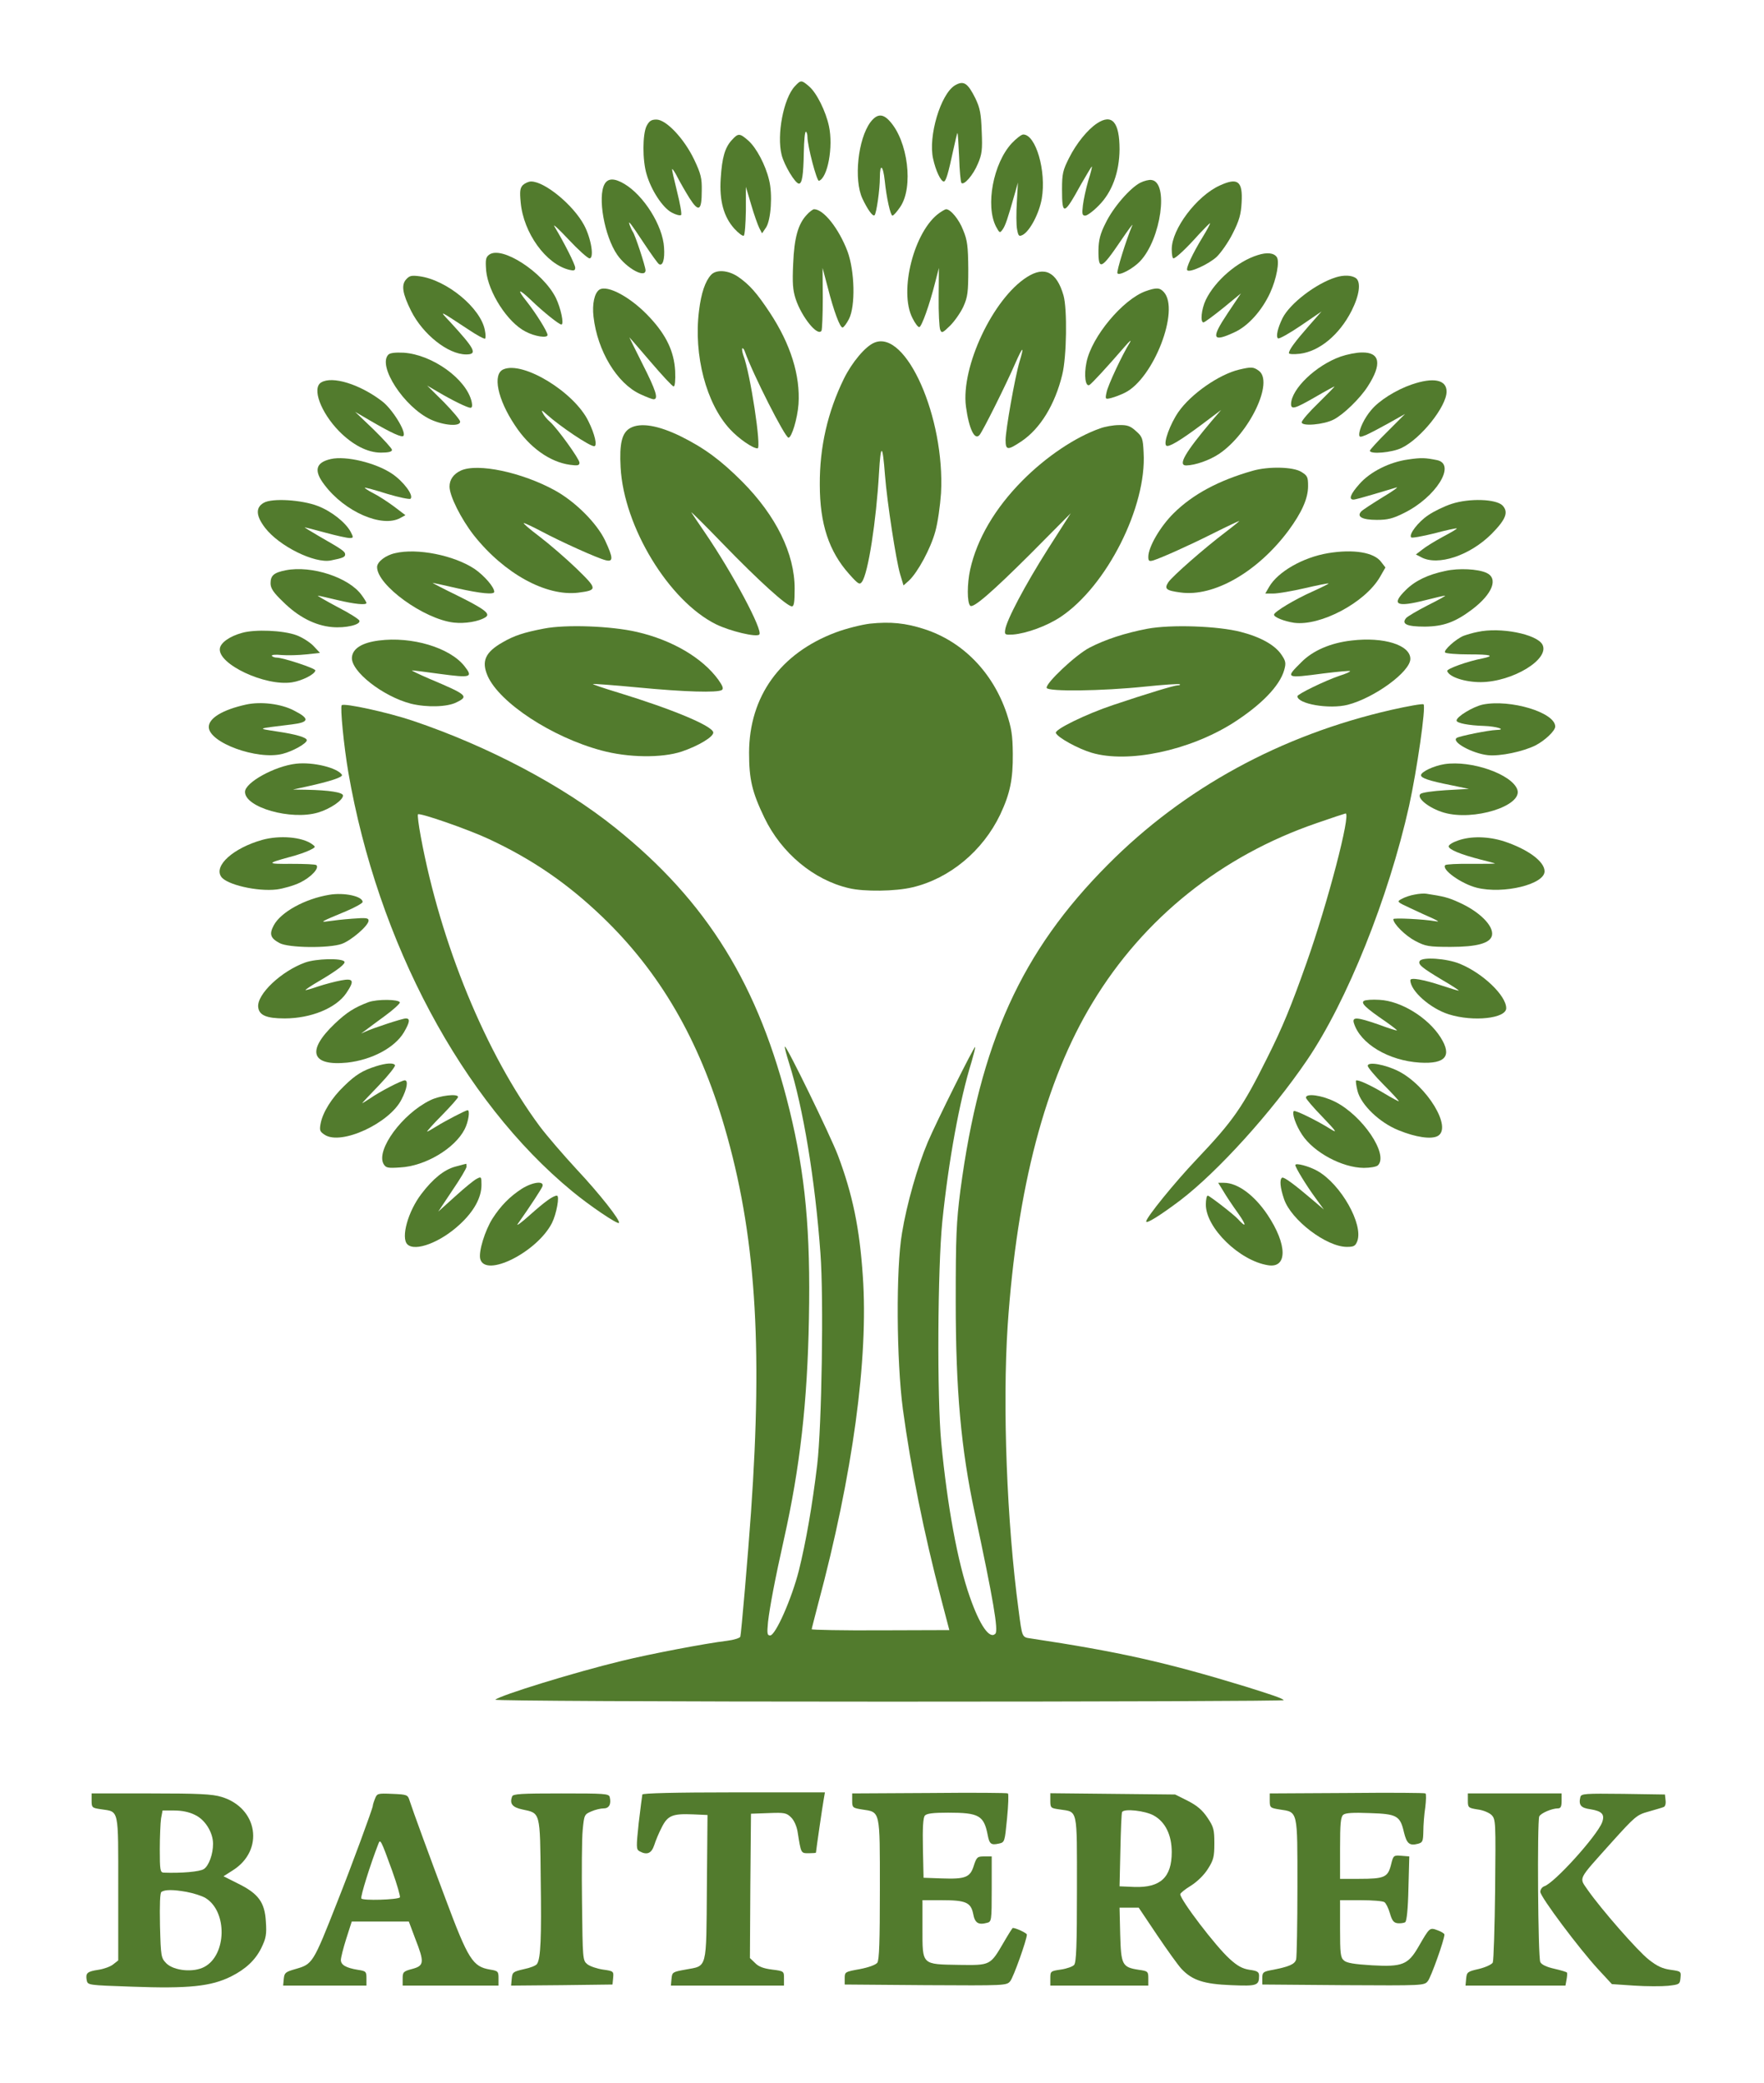 <?xml version="1.0" encoding="UTF-8"?> <svg xmlns="http://www.w3.org/2000/svg" width="72" height="85" viewBox="0 0 72 85" fill="none"><path d="M32.444 3.519C31.983 4.007 31.696 5.497 31.904 6.324C32.009 6.743 32.461 7.492 32.609 7.492C32.739 7.492 32.791 7.152 32.809 6.211C32.818 5.732 32.852 5.349 32.896 5.375C32.931 5.392 32.957 5.488 32.957 5.584C32.957 5.958 33.339 7.405 33.426 7.378C33.783 7.256 34.017 5.993 33.835 5.148C33.705 4.539 33.331 3.781 33.017 3.519C32.713 3.258 32.687 3.258 32.444 3.519Z" fill="#527B2D"></path><path d="M38.974 3.485C38.391 3.842 37.878 5.566 38.087 6.481C38.191 6.96 38.4 7.405 38.522 7.405C38.609 7.405 38.704 7.082 38.913 6.107C38.991 5.749 39.061 5.445 39.078 5.427C39.096 5.41 39.122 5.845 39.148 6.394C39.165 6.952 39.209 7.431 39.243 7.466C39.348 7.57 39.722 7.143 39.913 6.682C40.078 6.298 40.104 6.115 40.07 5.366C40.044 4.626 40 4.408 39.809 4.007C39.496 3.38 39.331 3.275 38.974 3.485Z" fill="#527B2D"></path><path d="M35.53 4.983C35.017 5.671 34.843 7.335 35.2 8.101C35.409 8.546 35.626 8.851 35.696 8.781C35.774 8.703 35.913 7.736 35.913 7.248C35.913 6.647 36.043 6.734 36.113 7.378C36.183 8.075 36.348 8.798 36.426 8.798C36.469 8.798 36.609 8.642 36.739 8.45C37.296 7.648 37.061 5.741 36.304 4.931C36.026 4.626 35.791 4.643 35.53 4.983Z" fill="#527B2D"></path><path d="M26.391 5.14C26.226 5.471 26.217 6.533 26.391 7.108C26.583 7.77 27.044 8.467 27.409 8.668C27.583 8.764 27.757 8.807 27.8 8.772C27.835 8.737 27.757 8.302 27.635 7.814C27.513 7.326 27.417 6.908 27.435 6.899C27.452 6.882 27.557 7.039 27.661 7.248C27.765 7.448 27.983 7.831 28.148 8.093C28.522 8.676 28.643 8.598 28.643 7.779C28.652 7.274 28.609 7.091 28.331 6.507C27.922 5.654 27.191 4.878 26.791 4.878C26.583 4.878 26.496 4.939 26.391 5.14Z" fill="#527B2D"></path><path d="M44.774 5.035C44.391 5.288 43.931 5.854 43.635 6.446C43.383 6.943 43.348 7.091 43.348 7.727C43.348 8.816 43.426 8.79 44.13 7.509C44.357 7.117 44.548 6.795 44.565 6.795C44.583 6.795 44.522 7.056 44.417 7.378C44.322 7.709 44.226 8.154 44.2 8.38C44.157 8.729 44.174 8.798 44.296 8.798C44.374 8.798 44.626 8.615 44.852 8.38C45.391 7.84 45.687 7.03 45.696 6.098C45.696 4.983 45.391 4.626 44.774 5.035Z" fill="#527B2D"></path><path d="M29.87 5.715C29.591 6.019 29.47 6.42 29.417 7.283C29.357 8.189 29.539 8.842 29.965 9.321C30.139 9.513 30.313 9.643 30.357 9.617C30.4 9.591 30.435 9.129 30.444 8.598V7.622L30.661 8.354C30.774 8.746 30.93 9.182 30.991 9.304L31.104 9.521L31.27 9.277C31.47 8.964 31.539 7.919 31.391 7.344C31.244 6.725 30.87 6.028 30.548 5.741C30.191 5.427 30.131 5.427 29.87 5.715Z" fill="#527B2D"></path><path d="M41.296 5.845C40.539 6.664 40.217 8.389 40.652 9.243C40.8 9.513 40.809 9.521 40.922 9.365C41.035 9.208 41.13 8.929 41.426 7.884L41.548 7.448L41.504 8.241C41.478 8.676 41.478 9.182 41.513 9.356C41.565 9.635 41.591 9.661 41.748 9.582C42.043 9.417 42.417 8.703 42.522 8.101C42.713 6.978 42.278 5.488 41.765 5.488C41.687 5.488 41.478 5.654 41.296 5.845Z" fill="#527B2D"></path><path d="M24.678 7.509C24.383 8.032 24.67 9.635 25.191 10.393C25.574 10.95 26.348 11.368 26.348 11.028C26.348 10.88 25.922 9.574 25.826 9.452C25.791 9.399 25.739 9.286 25.704 9.19C25.617 8.946 25.722 9.077 26.304 9.957C26.583 10.375 26.843 10.741 26.896 10.776C27.052 10.872 27.139 10.584 27.104 10.096C27.052 9.208 26.278 7.971 25.478 7.5C25.078 7.265 24.817 7.265 24.678 7.509Z" fill="#527B2D"></path><path d="M46.539 7.457C46.122 7.675 45.435 8.459 45.122 9.112C44.904 9.539 44.844 9.8 44.835 10.192C44.826 11.063 44.948 11.002 45.757 9.809C46.052 9.373 46.261 9.095 46.218 9.19C45.965 9.783 45.565 11.081 45.609 11.15C45.678 11.264 46.244 10.967 46.539 10.654C47.391 9.748 47.713 7.431 47 7.344C46.904 7.326 46.696 7.378 46.539 7.457Z" fill="#527B2D"></path><path d="M21.339 7.553C21.226 7.675 21.209 7.805 21.252 8.258C21.365 9.504 22.287 10.784 23.243 11.011C23.426 11.055 23.478 11.037 23.478 10.924C23.478 10.793 23.035 9.913 22.626 9.234C22.556 9.112 22.817 9.356 23.209 9.774C23.609 10.201 23.991 10.541 24.061 10.541C24.261 10.541 24.13 9.73 23.843 9.19C23.4 8.363 22.235 7.405 21.678 7.405C21.574 7.405 21.426 7.474 21.339 7.553Z" fill="#527B2D"></path><path d="M49.783 7.57C48.844 7.997 47.826 9.347 47.826 10.166C47.826 10.366 47.852 10.541 47.896 10.541C47.991 10.541 48.435 10.123 48.939 9.556C49.191 9.286 49.391 9.086 49.391 9.112C49.391 9.147 49.261 9.391 49.096 9.661C48.67 10.358 48.391 10.959 48.461 11.028C48.565 11.133 49.322 10.784 49.652 10.488C49.826 10.323 50.13 9.896 50.313 9.53C50.583 8.999 50.652 8.746 50.678 8.267C50.73 7.387 50.522 7.23 49.783 7.57Z" fill="#527B2D"></path><path d="M32.922 8.772C32.574 9.147 32.417 9.704 32.374 10.767C32.339 11.551 32.357 11.83 32.478 12.204C32.722 12.936 33.374 13.746 33.531 13.494C33.557 13.441 33.583 12.84 33.583 12.161L33.574 10.933L33.783 11.717C34.035 12.71 34.287 13.372 34.391 13.363C34.444 13.354 34.557 13.197 34.652 13.015C34.922 12.483 34.887 11.055 34.591 10.253C34.235 9.321 33.617 8.537 33.226 8.537C33.183 8.537 33.035 8.642 32.922 8.772Z" fill="#527B2D"></path><path d="M38.348 8.685C37.313 9.408 36.678 11.882 37.244 12.98C37.348 13.189 37.47 13.354 37.522 13.346C37.617 13.337 37.939 12.44 38.165 11.542L38.322 10.933L38.313 12.109C38.304 12.753 38.339 13.363 38.374 13.45C38.435 13.607 38.47 13.589 38.783 13.285C38.965 13.102 39.209 12.753 39.322 12.509C39.496 12.117 39.522 11.934 39.522 10.976C39.513 10.053 39.487 9.809 39.313 9.391C39.148 8.955 38.8 8.537 38.617 8.537C38.583 8.537 38.461 8.607 38.348 8.685Z" fill="#527B2D"></path><path d="M19.965 10.393C19.826 10.497 19.809 10.593 19.843 11.046C19.93 11.926 20.713 13.154 21.452 13.529C21.826 13.729 22.348 13.807 22.348 13.668C22.348 13.537 21.887 12.797 21.504 12.309C21.078 11.778 21.157 11.752 21.678 12.248C22.174 12.727 22.817 13.241 22.913 13.241C23.035 13.241 22.887 12.562 22.687 12.152C22.165 11.107 20.478 10.009 19.965 10.393Z" fill="#527B2D"></path><path d="M51.331 10.41C50.513 10.663 49.6 11.447 49.218 12.231C49.035 12.614 48.983 13.154 49.122 13.154C49.165 13.154 49.531 12.884 49.931 12.562L50.652 11.969L50.104 12.788C49.417 13.816 49.478 13.982 50.391 13.555C50.948 13.302 51.513 12.666 51.844 11.943C52.104 11.377 52.235 10.663 52.113 10.488C51.991 10.314 51.704 10.288 51.331 10.41Z" fill="#527B2D"></path><path d="M29.018 11.22C28.783 11.481 28.618 11.96 28.531 12.684C28.305 14.495 28.826 16.473 29.8 17.518C30.157 17.902 30.722 18.294 30.922 18.294C31.087 18.294 30.626 15.227 30.339 14.495C30.296 14.365 30.278 14.243 30.296 14.217C30.322 14.191 30.374 14.252 30.4 14.339C30.731 15.271 32.044 17.858 32.183 17.858C32.313 17.858 32.548 17.083 32.592 16.49C32.67 15.323 32.27 14.043 31.426 12.762C30.896 11.96 30.591 11.612 30.122 11.29C29.722 11.02 29.226 10.985 29.018 11.22Z" fill="#527B2D"></path><path d="M41.913 11.307C40.531 12.187 39.218 14.966 39.426 16.586C39.548 17.492 39.783 17.989 39.983 17.745C40.113 17.597 41.078 15.663 41.435 14.835C41.757 14.104 41.818 14.086 41.609 14.774C41.426 15.393 41.044 17.553 41.044 17.954C41.044 18.381 41.131 18.381 41.705 17.997C42.461 17.483 43.061 16.508 43.357 15.288C43.539 14.565 43.565 12.605 43.409 12.056C43.131 11.089 42.635 10.845 41.913 11.307Z" fill="#527B2D"></path><path d="M16.574 11.403C16.374 11.63 16.426 11.978 16.783 12.692C17.261 13.642 18.287 14.461 19.026 14.461C19.504 14.461 19.391 14.243 18.357 13.119C17.913 12.649 17.896 12.64 19.113 13.441C19.461 13.677 19.774 13.842 19.8 13.816C19.826 13.79 19.826 13.642 19.791 13.476C19.626 12.57 18.235 11.421 17.122 11.272C16.8 11.229 16.713 11.246 16.574 11.403Z" fill="#527B2D"></path><path d="M54.522 11.316C53.713 11.569 52.652 12.379 52.348 12.98C52.148 13.389 52.07 13.738 52.165 13.807C52.218 13.834 52.635 13.598 53.096 13.285L53.939 12.71L53.417 13.302C52.852 13.947 52.609 14.278 52.609 14.408C52.609 14.452 52.8 14.461 53.052 14.434C53.852 14.339 54.67 13.659 55.165 12.684C55.487 12.048 55.557 11.516 55.348 11.351C55.174 11.229 54.861 11.211 54.522 11.316Z" fill="#527B2D"></path><path d="M24.461 11.821C24.261 11.96 24.165 12.405 24.226 12.928C24.383 14.313 25.183 15.645 26.131 16.081C26.374 16.194 26.617 16.29 26.678 16.29C26.887 16.29 26.774 15.933 26.226 14.853C25.922 14.252 25.687 13.764 25.687 13.764C25.696 13.764 26.087 14.217 26.557 14.766C27.026 15.314 27.444 15.767 27.496 15.767C27.548 15.767 27.574 15.523 27.557 15.131C27.513 14.347 27.2 13.685 26.539 12.971C25.783 12.143 24.791 11.603 24.461 11.821Z" fill="#527B2D"></path><path d="M46.757 11.882C45.826 12.222 44.565 13.729 44.348 14.774C44.235 15.314 44.304 15.802 44.47 15.706C44.574 15.637 45.165 15.001 45.896 14.156C46.104 13.912 46.2 13.834 46.113 13.982C45.817 14.452 45.217 15.724 45.165 16.011C45.104 16.29 45.113 16.299 45.357 16.238C45.496 16.203 45.748 16.107 45.922 16.02C47.087 15.436 48.165 12.649 47.504 11.917C47.339 11.734 47.2 11.725 46.757 11.882Z" fill="#527B2D"></path><path d="M35.687 13.982C35.322 14.13 34.774 14.783 34.444 15.454C33.783 16.804 33.452 18.241 33.461 19.774C33.461 21.377 33.835 22.501 34.661 23.424C35.035 23.843 35.087 23.869 35.183 23.738C35.435 23.39 35.765 21.264 35.878 19.295C35.948 18.067 36.026 18.102 36.122 19.391C36.209 20.498 36.574 22.867 36.739 23.424L36.878 23.886L37.104 23.686C37.461 23.346 37.983 22.388 38.174 21.691C38.278 21.325 38.374 20.628 38.409 20.123C38.574 17.039 36.983 13.433 35.687 13.982Z" fill="#527B2D"></path><path d="M15.852 14.469C15.4 14.931 16.496 16.612 17.582 17.118C18.113 17.361 18.782 17.414 18.782 17.205C18.782 17.135 18.478 16.778 18.113 16.403L17.435 15.732L17.869 15.985C18.487 16.351 19.07 16.63 19.2 16.639C19.27 16.639 19.287 16.56 19.252 16.395C19.043 15.471 17.652 14.469 16.478 14.391C16.13 14.374 15.922 14.4 15.852 14.469Z" fill="#527B2D"></path><path d="M54.722 14.548C53.713 14.905 52.713 15.863 52.696 16.482C52.696 16.726 52.861 16.673 53.678 16.203C54.096 15.959 54.452 15.767 54.47 15.767C54.487 15.767 54.191 16.072 53.818 16.438C53.435 16.804 53.131 17.161 53.131 17.231C53.131 17.405 54.035 17.327 54.435 17.118C54.844 16.909 55.513 16.255 55.826 15.767C56.417 14.853 56.331 14.365 55.583 14.382C55.357 14.382 54.974 14.461 54.722 14.548Z" fill="#527B2D"></path><path d="M20.548 15.07C20.096 15.262 20.304 16.29 21.017 17.353C21.609 18.259 22.444 18.851 23.261 18.964C23.583 19.008 23.652 18.991 23.652 18.877C23.652 18.729 22.748 17.475 22.444 17.205C22.33 17.109 22.2 16.952 22.157 16.856C22.078 16.717 22.113 16.726 22.313 16.909C22.869 17.405 24.061 18.206 24.252 18.206C24.391 18.206 24.278 17.71 24.017 17.187C23.444 16.003 21.357 14.722 20.548 15.07Z" fill="#527B2D"></path><path d="M50.583 15.079C49.765 15.271 48.609 16.072 48.096 16.813C47.765 17.292 47.478 18.067 47.6 18.18C47.687 18.267 48.157 17.989 49.044 17.327L49.844 16.726L49.461 17.17C48.374 18.459 48.061 18.991 48.417 18.991C48.791 18.982 49.365 18.781 49.757 18.52C51 17.684 52.009 15.567 51.374 15.123C51.157 14.966 51.07 14.966 50.583 15.079Z" fill="#527B2D"></path><path d="M13.113 15.602C12.722 15.828 13.087 16.821 13.835 17.588C14.391 18.154 15 18.468 15.548 18.468C15.852 18.468 16 18.433 16 18.355C16 18.302 15.661 17.928 15.252 17.527L14.496 16.804L15.139 17.179C15.991 17.675 16.417 17.867 16.47 17.78C16.583 17.605 16 16.673 15.591 16.368C14.678 15.671 13.565 15.332 13.113 15.602Z" fill="#527B2D"></path><path d="M57.617 15.689C56.983 15.907 56.287 16.342 55.965 16.734C55.696 17.048 55.478 17.501 55.478 17.727C55.478 17.841 55.513 17.849 55.765 17.745C55.922 17.675 56.339 17.457 56.696 17.257L57.348 16.891L56.635 17.605C56.235 17.997 55.913 18.355 55.913 18.389C55.913 18.546 56.817 18.468 57.209 18.276C57.991 17.902 59.044 16.586 59.044 15.976C59.044 15.489 58.504 15.384 57.617 15.689Z" fill="#527B2D"></path><path d="M25.722 17.466C25.383 17.658 25.278 18.093 25.331 19.069C25.461 21.499 27.305 24.522 29.226 25.472C29.791 25.75 30.878 26.012 30.991 25.89C31.157 25.733 29.896 23.372 28.757 21.708C28.505 21.343 28.261 20.977 28.218 20.907C28.174 20.837 28.765 21.421 29.522 22.205C30.983 23.712 32.122 24.74 32.322 24.74C32.409 24.74 32.435 24.566 32.435 24.017C32.435 22.588 31.678 21.046 30.296 19.653C29.426 18.782 28.757 18.285 27.791 17.806C26.87 17.353 26.139 17.231 25.722 17.466Z" fill="#527B2D"></path><path d="M44.913 17.475C43.887 17.832 42.687 18.642 41.722 19.618C40.617 20.733 39.878 21.987 39.6 23.233C39.47 23.825 39.47 24.583 39.6 24.714C39.713 24.836 40.487 24.165 42.052 22.606L43.704 20.942L42.774 22.397C41.835 23.878 41.07 25.324 41.026 25.707C41 25.898 41.026 25.907 41.348 25.89C41.896 25.846 42.739 25.541 43.296 25.167C45.174 23.912 46.809 20.672 46.678 18.468C46.652 17.893 46.626 17.814 46.365 17.588C46.139 17.379 46.009 17.335 45.67 17.344C45.444 17.344 45.104 17.405 44.913 17.475Z" fill="#527B2D"></path><path d="M13.505 18.729C12.878 18.869 12.8 19.208 13.244 19.783C14.078 20.89 15.6 21.543 16.339 21.134L16.548 21.02L16.078 20.663C15.818 20.471 15.444 20.227 15.235 20.123C15.026 20.018 14.878 19.914 14.887 19.896C14.905 19.888 15.313 19.992 15.8 20.149C16.296 20.297 16.722 20.384 16.757 20.349C16.896 20.21 16.461 19.635 15.992 19.322C15.322 18.877 14.113 18.59 13.505 18.729Z" fill="#527B2D"></path><path d="M57.478 18.747C56.713 18.851 55.922 19.252 55.487 19.748C55.122 20.158 55.035 20.384 55.244 20.384C55.313 20.384 55.687 20.28 56.096 20.158C56.496 20.036 56.904 19.914 57 19.888C57.096 19.862 56.844 20.045 56.435 20.288C56.026 20.541 55.635 20.794 55.565 20.863C55.357 21.081 55.6 21.212 56.2 21.212C56.635 21.212 56.852 21.16 57.304 20.933C58.617 20.288 59.452 18.938 58.652 18.773C58.174 18.677 58.017 18.668 57.478 18.747Z" fill="#527B2D"></path><path d="M18.809 19.2C18.513 19.339 18.348 19.566 18.348 19.853C18.348 20.236 18.817 21.168 19.339 21.839C20.583 23.407 22.287 24.339 23.6 24.182C24.4 24.078 24.391 24.034 23.522 23.189C23.087 22.771 22.409 22.188 22.009 21.883C21.617 21.587 21.331 21.343 21.383 21.343C21.426 21.343 21.757 21.499 22.104 21.682C22.887 22.1 24.391 22.78 24.722 22.858C25.035 22.937 25.035 22.771 24.696 22.048C24.357 21.343 23.487 20.471 22.652 20.01C21.304 19.269 19.496 18.886 18.809 19.2Z" fill="#527B2D"></path><path d="M51.13 19.208C49.748 19.6 48.687 20.166 47.904 20.942C47.357 21.482 46.87 22.318 46.87 22.719C46.87 22.893 46.904 22.911 47.07 22.867C47.417 22.754 48.461 22.292 49.504 21.769C50.078 21.482 50.557 21.256 50.583 21.256C50.6 21.256 50.357 21.456 50.026 21.708C49.13 22.388 47.852 23.512 47.687 23.756C47.513 24.026 47.591 24.095 48.183 24.174C49.548 24.365 51.339 23.329 52.591 21.648C53.13 20.916 53.391 20.341 53.391 19.835C53.391 19.461 53.365 19.409 53.113 19.252C52.774 19.043 51.765 19.025 51.13 19.208Z" fill="#527B2D"></path><path d="M10.765 20.515C10.426 20.707 10.444 21.046 10.818 21.534C11.392 22.283 12.835 22.998 13.505 22.867C13.992 22.771 14.087 22.728 14.087 22.623C14.087 22.501 13.974 22.423 13.044 21.891C12.687 21.682 12.418 21.517 12.435 21.517C12.461 21.517 12.844 21.613 13.287 21.735C13.731 21.857 14.174 21.952 14.27 21.952C14.426 21.952 14.435 21.935 14.313 21.7C14.113 21.325 13.539 20.863 12.974 20.646C12.322 20.393 11.104 20.315 10.765 20.515Z" fill="#527B2D"></path><path d="M59.252 20.558C58.956 20.654 58.522 20.863 58.296 21.02C57.887 21.29 57.487 21.813 57.6 21.926C57.626 21.961 58.052 21.883 58.548 21.761C59.035 21.63 59.444 21.543 59.461 21.56C59.478 21.578 59.226 21.726 58.896 21.9C58.574 22.074 58.191 22.309 58.052 22.423L57.791 22.623L58.009 22.736C58.687 23.102 59.991 22.675 60.887 21.778C61.469 21.186 61.583 20.89 61.322 20.619C61.052 20.358 59.974 20.323 59.252 20.558Z" fill="#527B2D"></path><path d="M16.122 22.571C15.73 22.658 15.391 22.928 15.391 23.137C15.391 23.878 17.304 25.263 18.522 25.402C18.983 25.454 19.548 25.358 19.817 25.184C20.035 25.045 19.783 24.853 18.661 24.296C18.087 24.017 17.635 23.782 17.661 23.782C17.678 23.782 18.131 23.878 18.652 24C19.617 24.217 20.174 24.27 20.174 24.148C20.174 23.956 19.774 23.494 19.374 23.215C18.539 22.658 17.026 22.353 16.122 22.571Z" fill="#527B2D"></path><path d="M54.2 22.571C53.174 22.745 52.157 23.329 51.8 23.947L51.644 24.217H51.974C52.157 24.217 52.73 24.121 53.252 24C53.774 23.878 54.218 23.79 54.226 23.808C54.244 23.817 53.948 23.965 53.583 24.13C52.852 24.453 52 24.966 52 25.08C52 25.184 52.417 25.35 52.826 25.411C53.896 25.55 55.713 24.592 56.322 23.547L56.548 23.154L56.374 22.928C56.087 22.536 55.244 22.397 54.2 22.571Z" fill="#527B2D"></path><path d="M11.661 23.268C11.183 23.364 11.043 23.477 11.043 23.799C11.043 24 11.156 24.174 11.548 24.548C12.165 25.167 12.861 25.524 13.548 25.585C14.104 25.637 14.73 25.489 14.669 25.324C14.652 25.263 14.252 25.01 13.774 24.766C13.304 24.514 12.939 24.304 12.974 24.304C13.009 24.304 13.357 24.383 13.757 24.479C14.478 24.653 14.957 24.696 14.957 24.601C14.957 24.574 14.87 24.426 14.765 24.287C14.252 23.564 12.722 23.059 11.661 23.268Z" fill="#527B2D"></path><path d="M59 23.294C58.287 23.442 57.757 23.695 57.374 24.078C56.765 24.679 57 24.792 58.217 24.479C58.591 24.383 58.931 24.304 58.983 24.304C59.026 24.304 58.713 24.479 58.278 24.696C57.852 24.914 57.452 25.149 57.391 25.219C57.191 25.463 57.426 25.567 58.157 25.567C58.922 25.559 59.4 25.385 60.104 24.853C60.922 24.226 61.165 23.599 60.67 23.372C60.322 23.215 59.548 23.172 59 23.294Z" fill="#527B2D"></path><path d="M35.504 25.446C35.157 25.489 34.531 25.646 34.113 25.803C31.843 26.656 30.583 28.416 30.574 30.707C30.574 31.796 30.696 32.319 31.2 33.364C31.896 34.81 33.218 35.908 34.652 36.239C35.27 36.387 36.548 36.37 37.243 36.204C38.757 35.847 40.113 34.723 40.826 33.233C41.226 32.38 41.348 31.805 41.339 30.751C41.331 29.993 41.287 29.714 41.087 29.104C40.522 27.432 39.296 26.177 37.739 25.672C36.965 25.419 36.348 25.358 35.504 25.446Z" fill="#527B2D"></path><path d="M22.209 25.646C21.383 25.803 20.991 25.933 20.522 26.203C19.8 26.613 19.644 26.979 19.904 27.58C20.391 28.677 22.531 30.08 24.548 30.62C25.635 30.916 27.009 30.934 27.826 30.664C28.522 30.428 29.139 30.054 29.113 29.88C29.061 29.61 27.452 28.939 25.235 28.259C24.652 28.085 24.183 27.92 24.2 27.911C24.218 27.893 25.044 27.954 26.044 28.05C27.948 28.233 29.27 28.268 29.461 28.155C29.539 28.102 29.505 27.998 29.322 27.737C28.67 26.839 27.435 26.116 26 25.785C24.948 25.541 23.105 25.472 22.209 25.646Z" fill="#527B2D"></path><path d="M46.826 25.655C45.913 25.829 45.122 26.09 44.478 26.421C43.904 26.717 42.661 27.893 42.722 28.068C42.774 28.224 44.974 28.198 46.731 28.015C47.487 27.937 48.131 27.893 48.157 27.92C48.183 27.946 48.139 27.963 48.07 27.963C47.931 27.963 46.809 28.303 45.435 28.765C44.339 29.13 43.035 29.766 43.096 29.906C43.165 30.089 44 30.55 44.565 30.716C46.052 31.151 48.522 30.629 50.304 29.514C51.47 28.773 52.235 27.989 52.417 27.336C52.496 27.057 52.478 26.97 52.313 26.726C52.052 26.325 51.461 25.994 50.652 25.785C49.722 25.541 47.8 25.472 46.826 25.655Z" fill="#527B2D"></path><path d="M9.887 25.82C9.374 25.959 9.009 26.221 8.974 26.456C8.878 27.092 10.817 28.007 11.913 27.841C12.33 27.78 12.87 27.501 12.87 27.353C12.87 27.266 11.548 26.831 11.287 26.831C11.209 26.831 11.122 26.796 11.096 26.761C11.069 26.717 11.252 26.7 11.487 26.726C11.73 26.744 12.183 26.735 12.496 26.7L13.061 26.639L12.783 26.343C12.626 26.186 12.313 25.994 12.096 25.916C11.548 25.716 10.409 25.672 9.887 25.82Z" fill="#527B2D"></path><path d="M60.304 25.785C60.113 25.82 59.861 25.898 59.739 25.942C59.417 26.073 58.904 26.543 58.983 26.622C59.026 26.665 59.461 26.7 59.956 26.7C60.852 26.7 61.044 26.752 60.504 26.866C59.904 26.979 59.035 27.292 59.07 27.38C59.148 27.623 59.791 27.832 60.435 27.832C61.739 27.824 63.27 26.892 62.956 26.299C62.722 25.872 61.235 25.576 60.304 25.785Z" fill="#527B2D"></path><path d="M15.461 26.134C14.783 26.221 14.4 26.456 14.365 26.813C14.304 27.38 15.626 28.416 16.774 28.712C17.418 28.869 18.261 28.852 18.644 28.651C19.139 28.407 19.07 28.346 17.522 27.693C17.096 27.51 16.774 27.353 16.817 27.353C16.87 27.353 17.365 27.414 17.93 27.493C19.226 27.667 19.322 27.641 18.957 27.179C18.357 26.421 16.809 25.959 15.461 26.134Z" fill="#527B2D"></path><path d="M55.165 26.134C54.313 26.23 53.583 26.543 53.113 27.022C52.452 27.676 52.461 27.684 54.035 27.475C54.6 27.406 55.078 27.362 55.104 27.38C55.122 27.406 54.93 27.493 54.678 27.571C54.087 27.771 52.956 28.32 52.956 28.407C52.956 28.721 54.252 28.948 55.009 28.756C56.096 28.477 57.565 27.406 57.565 26.883C57.565 26.317 56.478 25.977 55.165 26.134Z" fill="#527B2D"></path><path d="M10.043 28.747C9.096 28.956 8.522 29.296 8.522 29.662C8.522 30.298 10.496 31.021 11.53 30.759C11.948 30.655 12.522 30.333 12.522 30.202C12.522 30.089 12.078 29.958 11.304 29.845C10.478 29.714 10.435 29.74 11.913 29.557C12.626 29.47 12.652 29.322 12 28.991C11.47 28.712 10.643 28.616 10.043 28.747Z" fill="#527B2D"></path><path d="M56.783 28.965C52.287 29.993 48.33 32.145 45.217 35.281C41.687 38.826 40 42.546 39.2 48.565C39.035 49.863 39.009 50.421 39.009 53.095C39.009 56.719 39.226 59.123 39.783 61.719C40.548 65.291 40.757 66.528 40.626 66.659C40.391 66.894 39.991 66.319 39.583 65.151C39.087 63.74 38.669 61.467 38.417 58.844C38.243 57.006 38.27 51.754 38.461 49.846C38.713 47.38 39.165 44.898 39.661 43.304C39.748 42.999 39.817 42.737 39.8 42.72C39.765 42.676 38.217 45.778 37.87 46.596C37.452 47.581 37.009 49.131 36.817 50.307C36.565 51.771 36.591 55.526 36.852 57.494C37.183 59.925 37.704 62.529 38.417 65.247L38.748 66.51L35.939 66.519C34.391 66.528 33.13 66.502 33.13 66.475C33.13 66.449 33.252 65.988 33.391 65.448C34.809 60.16 35.452 55.412 35.217 52.067C35.087 50.116 34.8 48.731 34.2 47.137C33.887 46.318 32.096 42.642 32.035 42.703C32.017 42.72 32.096 43.025 32.209 43.382C32.783 45.194 33.27 48.138 33.487 51.135C33.626 52.982 33.539 58.209 33.356 59.759C33.148 61.484 32.896 62.904 32.609 64.071C32.313 65.239 31.652 66.728 31.435 66.728C31.313 66.728 31.304 66.65 31.348 66.179C31.417 65.578 31.626 64.463 32 62.791C32.652 59.881 32.956 57.207 33.017 53.818C33.087 50.22 32.87 47.929 32.226 45.29C30.983 40.211 28.869 36.788 25.122 33.782C22.965 32.049 19.922 30.446 16.852 29.409C15.817 29.061 14.043 28.677 13.948 28.773C13.878 28.843 14.035 30.446 14.217 31.509C15.417 38.452 18.869 44.915 23.348 48.6C24.061 49.192 25.2 49.959 25.261 49.898C25.348 49.82 24.478 48.713 23.522 47.694C23 47.128 22.33 46.353 22.035 45.961C19.835 42.999 17.983 38.504 17.174 34.131C17.087 33.66 17.035 33.26 17.061 33.225C17.139 33.155 19.122 33.843 19.956 34.235C21.73 35.063 23.165 36.047 24.591 37.415C26.93 39.662 28.53 42.406 29.574 45.987C30.835 50.307 31.139 54.803 30.652 61.719C30.539 63.348 30.252 66.693 30.217 66.78C30.2 66.833 29.956 66.911 29.678 66.946C28.8 67.05 26.522 67.486 25.383 67.765C23.409 68.244 20.426 69.167 20.217 69.35C20.174 69.394 27.009 69.429 36.304 69.429C45.191 69.429 52.435 69.403 52.4 69.368C52.33 69.289 51.887 69.141 50.826 68.81C47.574 67.817 45.652 67.39 42.069 66.85C41.713 66.798 41.722 66.824 41.574 65.683C41.096 62.129 40.913 57.372 41.13 54.079C41.513 48.469 42.661 44.088 44.6 40.899C46.687 37.45 49.861 34.915 53.748 33.582C54.374 33.364 54.904 33.19 54.922 33.19C55.148 33.19 54.191 36.849 53.33 39.279C52.704 41.047 52.356 41.901 51.722 43.164C50.722 45.176 50.339 45.725 48.843 47.302C47.948 48.243 46.783 49.68 46.783 49.837C46.783 49.95 47.365 49.584 48.174 48.975C49.713 47.799 51.904 45.377 53.339 43.269C54.983 40.856 56.678 36.622 57.513 32.885C57.835 31.422 58.209 28.834 58.104 28.738C58.069 28.704 57.478 28.808 56.783 28.965Z" fill="#527B2D"></path><path d="M60.522 28.747C60.122 28.834 59.444 29.244 59.452 29.401C59.452 29.505 59.965 29.601 60.565 29.618C61.087 29.636 61.522 29.775 61.069 29.784C60.765 29.793 59.591 30.028 59.461 30.106C59.217 30.263 60.087 30.742 60.73 30.812C61.235 30.864 62.174 30.664 62.678 30.411C63.061 30.211 63.478 29.819 63.478 29.644C63.478 29.069 61.644 28.521 60.522 28.747Z" fill="#527B2D"></path><path d="M12.087 31.16C11.217 31.256 10 31.927 10 32.31C10 32.946 11.878 33.477 12.974 33.155C13.478 33.007 14 32.65 14 32.458C14 32.327 13.417 32.24 12.522 32.223L11.957 32.214L12.522 32.092C13.47 31.883 14.009 31.709 13.957 31.613C13.774 31.326 12.783 31.082 12.087 31.16Z" fill="#527B2D"></path><path d="M58.957 31.178C58.522 31.247 58 31.491 58 31.631C58 31.744 58.322 31.857 59.2 32.031L59.957 32.188L59.017 32.24C58.47 32.275 58.035 32.336 57.974 32.397C57.809 32.563 58.339 32.981 58.931 33.155C60.148 33.512 62.165 32.876 61.931 32.214C61.704 31.587 60.052 31.012 58.957 31.178Z" fill="#527B2D"></path><path d="M10.696 34.27C9.531 34.601 8.722 35.315 9.026 35.768C9.235 36.091 10.496 36.387 11.296 36.291C11.565 36.256 11.991 36.134 12.244 36.012C12.696 35.794 13.044 35.42 12.913 35.298C12.878 35.263 12.418 35.246 11.887 35.246C10.878 35.254 10.87 35.228 11.826 34.967C12.139 34.889 12.504 34.758 12.644 34.688C12.887 34.566 12.896 34.557 12.739 34.444C12.331 34.148 11.418 34.07 10.696 34.27Z" fill="#527B2D"></path><path d="M59.504 34.296C59.296 34.366 59.13 34.47 59.13 34.531C59.13 34.662 59.617 34.862 60.435 35.072C60.748 35.15 61.009 35.22 61.017 35.228C61.035 35.246 60.6 35.246 60.052 35.246C59.504 35.237 59.026 35.263 58.991 35.298C58.817 35.472 59.652 36.065 60.278 36.221C61.365 36.491 63.044 36.082 63.044 35.551C63.044 35.15 62.365 34.653 61.4 34.331C60.748 34.122 60.035 34.105 59.504 34.296Z" fill="#527B2D"></path><path d="M13.435 36.509C12.444 36.674 11.461 37.215 11.174 37.755C10.983 38.112 11.035 38.277 11.409 38.478C11.774 38.678 13.426 38.695 13.948 38.512C14.339 38.373 15.044 37.763 15.044 37.563C15.044 37.45 14.939 37.441 14.374 37.484C14 37.511 13.557 37.563 13.392 37.589C13.035 37.641 13.096 37.606 14.122 37.18C14.496 37.023 14.8 36.849 14.8 36.805C14.809 36.57 14.052 36.404 13.435 36.509Z" fill="#527B2D"></path><path d="M57.739 36.5C57.574 36.526 57.339 36.605 57.218 36.674C57 36.788 57.009 36.796 57.574 37.058C57.887 37.206 58.304 37.397 58.487 37.476C58.722 37.589 58.757 37.615 58.6 37.589C58.104 37.502 56.87 37.441 56.87 37.502C56.87 37.694 57.365 38.181 57.765 38.391C58.183 38.608 58.296 38.634 59.218 38.634C60.278 38.634 60.818 38.486 60.896 38.173C60.983 37.781 60.383 37.188 59.539 36.814C59.122 36.622 58.913 36.57 58.218 36.465C58.122 36.448 57.904 36.465 57.739 36.5Z" fill="#527B2D"></path><path d="M12.461 39.27C11.487 39.619 10.478 40.568 10.539 41.091C10.574 41.422 10.87 41.553 11.617 41.553C12.687 41.553 13.713 41.135 14.131 40.525C14.478 40.011 14.435 39.906 13.922 40.002C13.678 40.046 13.261 40.159 12.991 40.246C12.713 40.342 12.478 40.411 12.47 40.394C12.452 40.385 12.722 40.202 13.07 40.002C13.818 39.558 14.131 39.305 14.052 39.227C13.913 39.087 12.905 39.114 12.461 39.27Z" fill="#527B2D"></path><path d="M57.948 39.209C57.87 39.349 58.026 39.479 58.87 39.985C59.278 40.22 59.574 40.42 59.539 40.42C59.496 40.42 59.183 40.324 58.843 40.211C58.104 39.967 57.565 39.871 57.565 39.993C57.565 40.429 58.383 41.152 59.139 41.387C60.139 41.701 61.478 41.553 61.478 41.135C61.478 40.621 60.522 39.706 59.583 39.323C59.052 39.105 58.061 39.035 57.948 39.209Z" fill="#527B2D"></path><path d="M15.035 40.891C14.461 41.108 14.148 41.309 13.67 41.762C12.496 42.877 12.696 43.504 14.174 43.356C15.183 43.243 16.113 42.746 16.487 42.119C16.73 41.701 16.748 41.553 16.565 41.553C16.426 41.553 15.209 41.953 14.913 42.093L14.739 42.171L14.913 42.041C15.009 41.962 15.374 41.701 15.713 41.448C16.061 41.196 16.33 40.943 16.322 40.899C16.278 40.769 15.391 40.76 15.035 40.891Z" fill="#527B2D"></path><path d="M55.67 40.838C55.539 40.925 55.731 41.117 56.548 41.675C56.818 41.866 57.035 42.032 57.017 42.041C57.009 42.058 56.67 41.953 56.278 41.805C55.374 41.492 55.183 41.483 55.261 41.744C55.522 42.589 56.678 43.278 57.957 43.356C59 43.417 59.278 43.086 58.8 42.328C58.287 41.518 57.183 40.838 56.304 40.795C56.017 40.777 55.731 40.795 55.67 40.838Z" fill="#527B2D"></path><path d="M15.348 43.504C14.8 43.678 14.513 43.852 14.043 44.314C13.539 44.793 13.174 45.386 13.087 45.839C13.035 46.117 13.052 46.17 13.252 46.3C13.922 46.745 15.904 45.83 16.391 44.854C16.617 44.419 16.669 44.079 16.522 44.079C16.391 44.079 15.496 44.541 15.113 44.811C14.93 44.933 14.783 45.02 14.783 45.011C14.783 45.002 15.096 44.663 15.478 44.271C15.861 43.87 16.148 43.504 16.122 43.46C16.061 43.356 15.765 43.373 15.348 43.504Z" fill="#527B2D"></path><path d="M55.826 43.487C55.826 43.547 56.113 43.896 56.47 44.253C56.826 44.61 57.104 44.915 57.096 44.933C57.078 44.941 56.818 44.802 56.513 44.619C55.922 44.262 55.409 44.035 55.348 44.088C55.331 44.114 55.357 44.305 55.409 44.514C55.557 45.081 56.304 45.804 57.087 46.117C57.791 46.405 58.417 46.492 58.678 46.353C59.296 46.022 58.243 44.297 57.078 43.704C56.539 43.434 55.826 43.304 55.826 43.487Z" fill="#527B2D"></path><path d="M17.548 44.898C16.417 45.455 15.348 46.91 15.652 47.485C15.748 47.651 15.817 47.668 16.33 47.633C17.357 47.581 18.565 46.858 18.965 46.074C19.122 45.769 19.191 45.298 19.087 45.298C19.009 45.298 18.157 45.743 17.809 45.961C17.626 46.074 17.461 46.17 17.435 46.17C17.409 46.17 17.678 45.865 18.043 45.499C18.4 45.133 18.696 44.802 18.696 44.758C18.696 44.61 17.939 44.697 17.548 44.898Z" fill="#527B2D"></path><path d="M53.304 44.785C53.304 44.837 53.609 45.194 53.983 45.577C54.557 46.178 54.6 46.248 54.304 46.065C53.765 45.725 52.861 45.281 52.809 45.333C52.722 45.42 52.887 45.908 53.148 46.3C53.626 47.023 54.783 47.642 55.661 47.651C55.922 47.651 56.183 47.607 56.243 47.546C56.687 47.102 55.609 45.508 54.487 44.95C53.965 44.689 53.304 44.593 53.304 44.785Z" fill="#527B2D"></path><path d="M18.591 47.598C18.13 47.72 17.669 48.095 17.2 48.713C16.652 49.428 16.357 50.499 16.626 50.769C16.939 51.083 17.983 50.691 18.774 49.95C19.348 49.419 19.652 48.861 19.652 48.347C19.652 48.008 19.643 47.999 19.461 48.095C19.348 48.147 18.948 48.478 18.574 48.818L17.887 49.436L18.461 48.574C18.783 48.103 19.043 47.668 19.043 47.598C19.043 47.529 19.035 47.476 19.026 47.485C19.009 47.485 18.817 47.537 18.591 47.598Z" fill="#527B2D"></path><path d="M52.87 47.537C52.87 47.633 53.322 48.374 53.687 48.87L54.035 49.349L53.574 48.957C52.818 48.313 52.4 48.008 52.331 48.051C52.218 48.121 52.252 48.461 52.409 48.922C52.696 49.776 54.139 50.874 54.974 50.874C55.261 50.874 55.322 50.839 55.4 50.639C55.652 49.959 54.739 48.33 53.783 47.781C53.435 47.581 52.87 47.433 52.87 47.537Z" fill="#527B2D"></path><path d="M21.296 48.504C20.8 48.827 20.443 49.192 20.104 49.715C19.791 50.212 19.53 51.065 19.6 51.361C19.8 52.154 21.922 51.092 22.53 49.898C22.713 49.532 22.852 48.783 22.73 48.783C22.565 48.792 22.243 49.027 21.635 49.567C21.287 49.881 21.061 50.046 21.13 49.942C21.678 49.166 22.087 48.53 22.139 48.408C22.226 48.164 21.739 48.225 21.296 48.504Z" fill="#527B2D"></path><path d="M49.922 48.583C50.026 48.766 50.304 49.184 50.548 49.523C50.887 50.003 50.878 50.124 50.522 49.733C50.365 49.558 49.365 48.783 49.296 48.783C49.252 48.783 49.218 48.949 49.218 49.149C49.218 50.098 50.591 51.44 51.757 51.623C52.557 51.754 52.548 50.778 51.731 49.558C51.191 48.757 50.513 48.26 49.957 48.26H49.722L49.922 48.583Z" fill="#527B2D"></path><path d="M26.218 73.218C26.209 73.262 26.139 73.793 26.07 74.377C25.965 75.378 25.965 75.457 26.105 75.535C26.409 75.701 26.591 75.622 26.704 75.283C26.757 75.108 26.896 74.777 27.009 74.56C27.252 74.072 27.452 73.993 28.287 74.028L28.878 74.054L28.852 77.007C28.826 80.405 28.878 80.196 27.983 80.361C27.452 80.457 27.435 80.466 27.409 80.736L27.383 81.015H29.687H32V80.718C32 80.431 32 80.422 31.513 80.361C31.165 80.318 30.957 80.239 30.818 80.091L30.609 79.891L30.626 76.947L30.652 74.002L31.374 73.976C32.026 73.95 32.105 73.967 32.296 74.159C32.418 74.281 32.522 74.525 32.557 74.751C32.696 75.631 32.687 75.614 33.009 75.614C33.174 75.614 33.304 75.605 33.304 75.588C33.313 75.466 33.574 73.671 33.618 73.436L33.67 73.131H29.957C27.548 73.131 26.235 73.166 26.218 73.218Z" fill="#527B2D"></path><path d="M37.939 73.157L34.783 73.174V73.471C34.783 73.749 34.8 73.767 35.183 73.828C35.939 73.941 35.913 73.828 35.913 77.077C35.913 79.229 35.887 79.969 35.809 80.082C35.739 80.17 35.452 80.274 35.087 80.344C34.496 80.448 34.478 80.457 34.478 80.71V80.971L37.783 80.997C41.052 81.015 41.087 81.015 41.235 80.832C41.365 80.675 41.913 79.142 41.913 78.933C41.913 78.872 41.47 78.663 41.339 78.663C41.322 78.663 41.157 78.924 40.965 79.255C40.417 80.196 40.426 80.187 39.157 80.17C37.609 80.144 37.652 80.187 37.652 78.706V77.53H38.435C39.417 77.53 39.626 77.617 39.722 78.088C39.791 78.462 39.93 78.549 40.287 78.454C40.47 78.41 40.478 78.366 40.478 77.077V75.744H40.174C39.896 75.744 39.861 75.77 39.748 76.119C39.6 76.598 39.409 76.676 38.444 76.642L37.696 76.615L37.67 75.405C37.652 74.594 37.678 74.159 37.748 74.081C37.817 73.993 38.078 73.959 38.696 73.959C39.956 73.959 40.157 74.072 40.313 74.865C40.383 75.239 40.452 75.291 40.765 75.222C41.009 75.169 41.009 75.161 41.104 74.194C41.157 73.654 41.174 73.201 41.139 73.174C41.113 73.148 39.67 73.14 37.939 73.157Z" fill="#527B2D"></path><path d="M54.983 73.157L51.826 73.174V73.471C51.826 73.749 51.843 73.767 52.226 73.828C52.983 73.941 52.956 73.837 52.956 76.981C52.956 78.506 52.93 79.839 52.904 79.943C52.852 80.144 52.617 80.248 51.87 80.387C51.556 80.448 51.522 80.483 51.522 80.71V80.971L54.826 80.997C58.096 81.015 58.13 81.015 58.278 80.832C58.409 80.675 58.956 79.142 58.956 78.933C58.956 78.889 58.826 78.811 58.678 78.758C58.348 78.636 58.356 78.636 57.887 79.447C57.47 80.161 57.235 80.257 56 80.187C55.278 80.144 54.956 80.091 54.852 79.987C54.713 79.873 54.696 79.691 54.696 78.689V77.53H55.548C56.009 77.53 56.444 77.565 56.504 77.609C56.565 77.643 56.67 77.852 56.73 78.061C56.817 78.366 56.887 78.454 57.052 78.471C57.165 78.48 57.304 78.462 57.356 78.427C57.417 78.384 57.47 77.887 57.487 77.051L57.522 75.744L57.2 75.718C56.878 75.692 56.87 75.701 56.774 76.093C56.644 76.598 56.504 76.659 55.47 76.659H54.696V75.405C54.696 74.403 54.722 74.133 54.826 74.046C54.913 73.967 55.235 73.95 55.904 73.976C57.017 74.011 57.148 74.081 57.304 74.76C57.417 75.222 57.53 75.317 57.87 75.23C58.07 75.178 58.087 75.126 58.096 74.716C58.096 74.472 58.13 74.028 58.174 73.741C58.209 73.453 58.217 73.201 58.183 73.174C58.157 73.148 56.713 73.14 54.983 73.157Z" fill="#527B2D"></path><path d="M3.739 73.471C3.739 73.749 3.757 73.767 4.122 73.819C4.87 73.932 4.826 73.741 4.826 77.051V79.987L4.626 80.144C4.513 80.239 4.244 80.335 4.017 80.37C3.557 80.44 3.487 80.501 3.539 80.797C3.583 80.997 3.591 80.997 5.365 81.058C7.696 81.145 8.617 81.049 9.435 80.64C10.026 80.344 10.417 79.978 10.661 79.49C10.861 79.081 10.887 78.924 10.852 78.41C10.809 77.617 10.548 77.26 9.713 76.851L9.122 76.554L9.504 76.311C10.8 75.492 10.53 73.758 9.035 73.314C8.67 73.201 8.096 73.174 6.157 73.174H3.739V73.471ZM7.965 74.054C8.374 74.246 8.696 74.769 8.696 75.23C8.696 75.657 8.522 76.128 8.322 76.258C8.157 76.371 7.391 76.433 6.678 76.406C6.539 76.398 6.522 76.293 6.522 75.457C6.522 74.943 6.548 74.377 6.574 74.194L6.635 73.871H7.113C7.426 73.871 7.73 73.932 7.965 74.054ZM7.609 77.19C7.896 77.243 8.252 77.356 8.391 77.443C9.287 77.992 9.252 79.76 8.348 80.248C7.904 80.492 7.104 80.413 6.791 80.109C6.574 79.882 6.565 79.847 6.53 78.567C6.513 77.687 6.53 77.225 6.591 77.19C6.748 77.094 7.061 77.094 7.609 77.19Z" fill="#527B2D"></path><path d="M15.305 73.392C15.252 73.523 15.217 73.645 15.217 73.68C15.217 73.776 14.339 76.162 13.774 77.582C12.765 80.144 12.765 80.135 12.044 80.344C11.652 80.457 11.609 80.492 11.583 80.736L11.557 81.015H13.252H14.957V80.718C14.957 80.44 14.939 80.422 14.6 80.37C14.122 80.292 13.913 80.17 13.913 79.969C13.913 79.882 14.009 79.49 14.131 79.107L14.357 78.401H15.522H16.687L16.948 79.098C17.331 80.074 17.313 80.204 16.826 80.335C16.461 80.431 16.435 80.466 16.435 80.727V81.015H18.391H20.348V80.718C20.348 80.44 20.331 80.413 20 80.361C19.296 80.239 19.113 79.96 18.183 77.469C17.557 75.805 16.835 73.837 16.722 73.479C16.644 73.227 16.626 73.218 16.017 73.192C15.409 73.166 15.391 73.174 15.305 73.392ZM16.009 76.337C16.209 76.894 16.348 77.382 16.322 77.417C16.218 77.513 14.809 77.556 14.748 77.46C14.704 77.391 15.113 76.075 15.444 75.23C15.522 75.021 15.548 75.065 16.009 76.337Z" fill="#527B2D"></path><path d="M20.904 73.296C20.791 73.593 20.913 73.741 21.322 73.828C22.061 73.985 22.043 73.897 22.07 76.685C22.104 79.081 22.07 79.9 21.922 80.126C21.887 80.196 21.643 80.292 21.383 80.344C20.939 80.448 20.913 80.466 20.887 80.736L20.861 81.015L22.93 80.997L25 80.971L25.026 80.701C25.052 80.431 25.043 80.422 24.609 80.361C24.374 80.326 24.087 80.231 23.974 80.144C23.783 79.987 23.783 79.943 23.756 77.652C23.739 76.371 23.748 75.03 23.783 74.673C23.843 74.046 23.852 74.028 24.139 73.906C24.296 73.837 24.522 73.784 24.643 73.784C24.861 73.784 24.956 73.61 24.887 73.323C24.852 73.183 24.687 73.174 22.904 73.174C21.287 73.174 20.939 73.192 20.904 73.296Z" fill="#527B2D"></path><path d="M42.87 73.471C42.87 73.767 42.887 73.776 43.261 73.828C44 73.941 43.957 73.741 43.957 77.077C43.957 79.368 43.931 80.056 43.843 80.17C43.783 80.239 43.539 80.326 43.296 80.361C42.878 80.422 42.87 80.431 42.87 80.718V81.015H44.87H46.87V80.718C46.87 80.44 46.852 80.422 46.478 80.37C45.8 80.265 45.757 80.17 45.722 78.924L45.696 77.835H46.087H46.478L47.226 78.95C47.644 79.569 48.087 80.187 48.226 80.335C48.661 80.797 49.139 80.954 50.252 80.997C51.304 81.041 51.391 81.015 51.391 80.614C51.391 80.457 51.322 80.413 51 80.37C50.713 80.326 50.504 80.213 50.191 79.926C49.626 79.421 48.174 77.513 48.174 77.286C48.174 77.243 48.365 77.086 48.609 76.938C48.87 76.772 49.148 76.502 49.304 76.25C49.531 75.892 49.565 75.762 49.565 75.213C49.565 74.655 49.539 74.542 49.287 74.168C49.078 73.854 48.861 73.671 48.487 73.479L47.965 73.218L45.417 73.192L42.87 73.166V73.471ZM47.087 74.072C47.565 74.333 47.826 74.873 47.826 75.57C47.826 76.598 47.365 77.025 46.304 76.99L45.696 76.964L45.73 75.483C45.748 74.664 45.774 73.976 45.8 73.932C45.887 73.784 46.739 73.88 47.087 74.072Z" fill="#527B2D"></path><path d="M59.913 73.471C59.913 73.749 59.93 73.767 60.313 73.828C60.53 73.854 60.783 73.959 60.878 74.054C61.052 74.228 61.052 74.333 61.026 77.077C61.009 78.645 60.965 79.987 60.93 80.074C60.887 80.152 60.644 80.265 60.365 80.335C59.896 80.44 59.87 80.466 59.843 80.727L59.817 81.015H61.852H63.896L63.939 80.779C63.965 80.64 63.974 80.509 63.956 80.483C63.939 80.457 63.704 80.387 63.435 80.326C63.13 80.257 62.922 80.161 62.87 80.056C62.774 79.882 62.739 74.35 62.826 74.115C62.878 73.985 63.339 73.784 63.591 73.784C63.704 73.784 63.739 73.706 63.739 73.479V73.174H61.826H59.913V73.471Z" fill="#527B2D"></path><path d="M64.504 73.323C64.426 73.645 64.522 73.767 64.913 73.819C65.391 73.897 65.513 74.028 65.391 74.359C65.174 74.917 63.435 76.842 63.026 76.964C62.939 76.999 62.87 77.094 62.87 77.19C62.87 77.391 64.461 79.516 65.235 80.353L65.791 80.954L66.696 81.015C67.2 81.049 67.826 81.049 68.087 81.023C68.548 80.971 68.565 80.962 68.591 80.701C68.618 80.431 68.609 80.431 68.183 80.37C67.861 80.326 67.635 80.222 67.304 79.96C66.835 79.595 65.348 77.887 64.817 77.129C64.444 76.581 64.365 76.755 65.765 75.187C66.739 74.107 66.809 74.046 67.287 73.915C67.557 73.837 67.835 73.758 67.896 73.732C67.965 73.715 68 73.601 67.983 73.462L67.957 73.218L66.252 73.192C64.678 73.174 64.539 73.183 64.504 73.323Z" fill="#527B2D"></path></svg> 